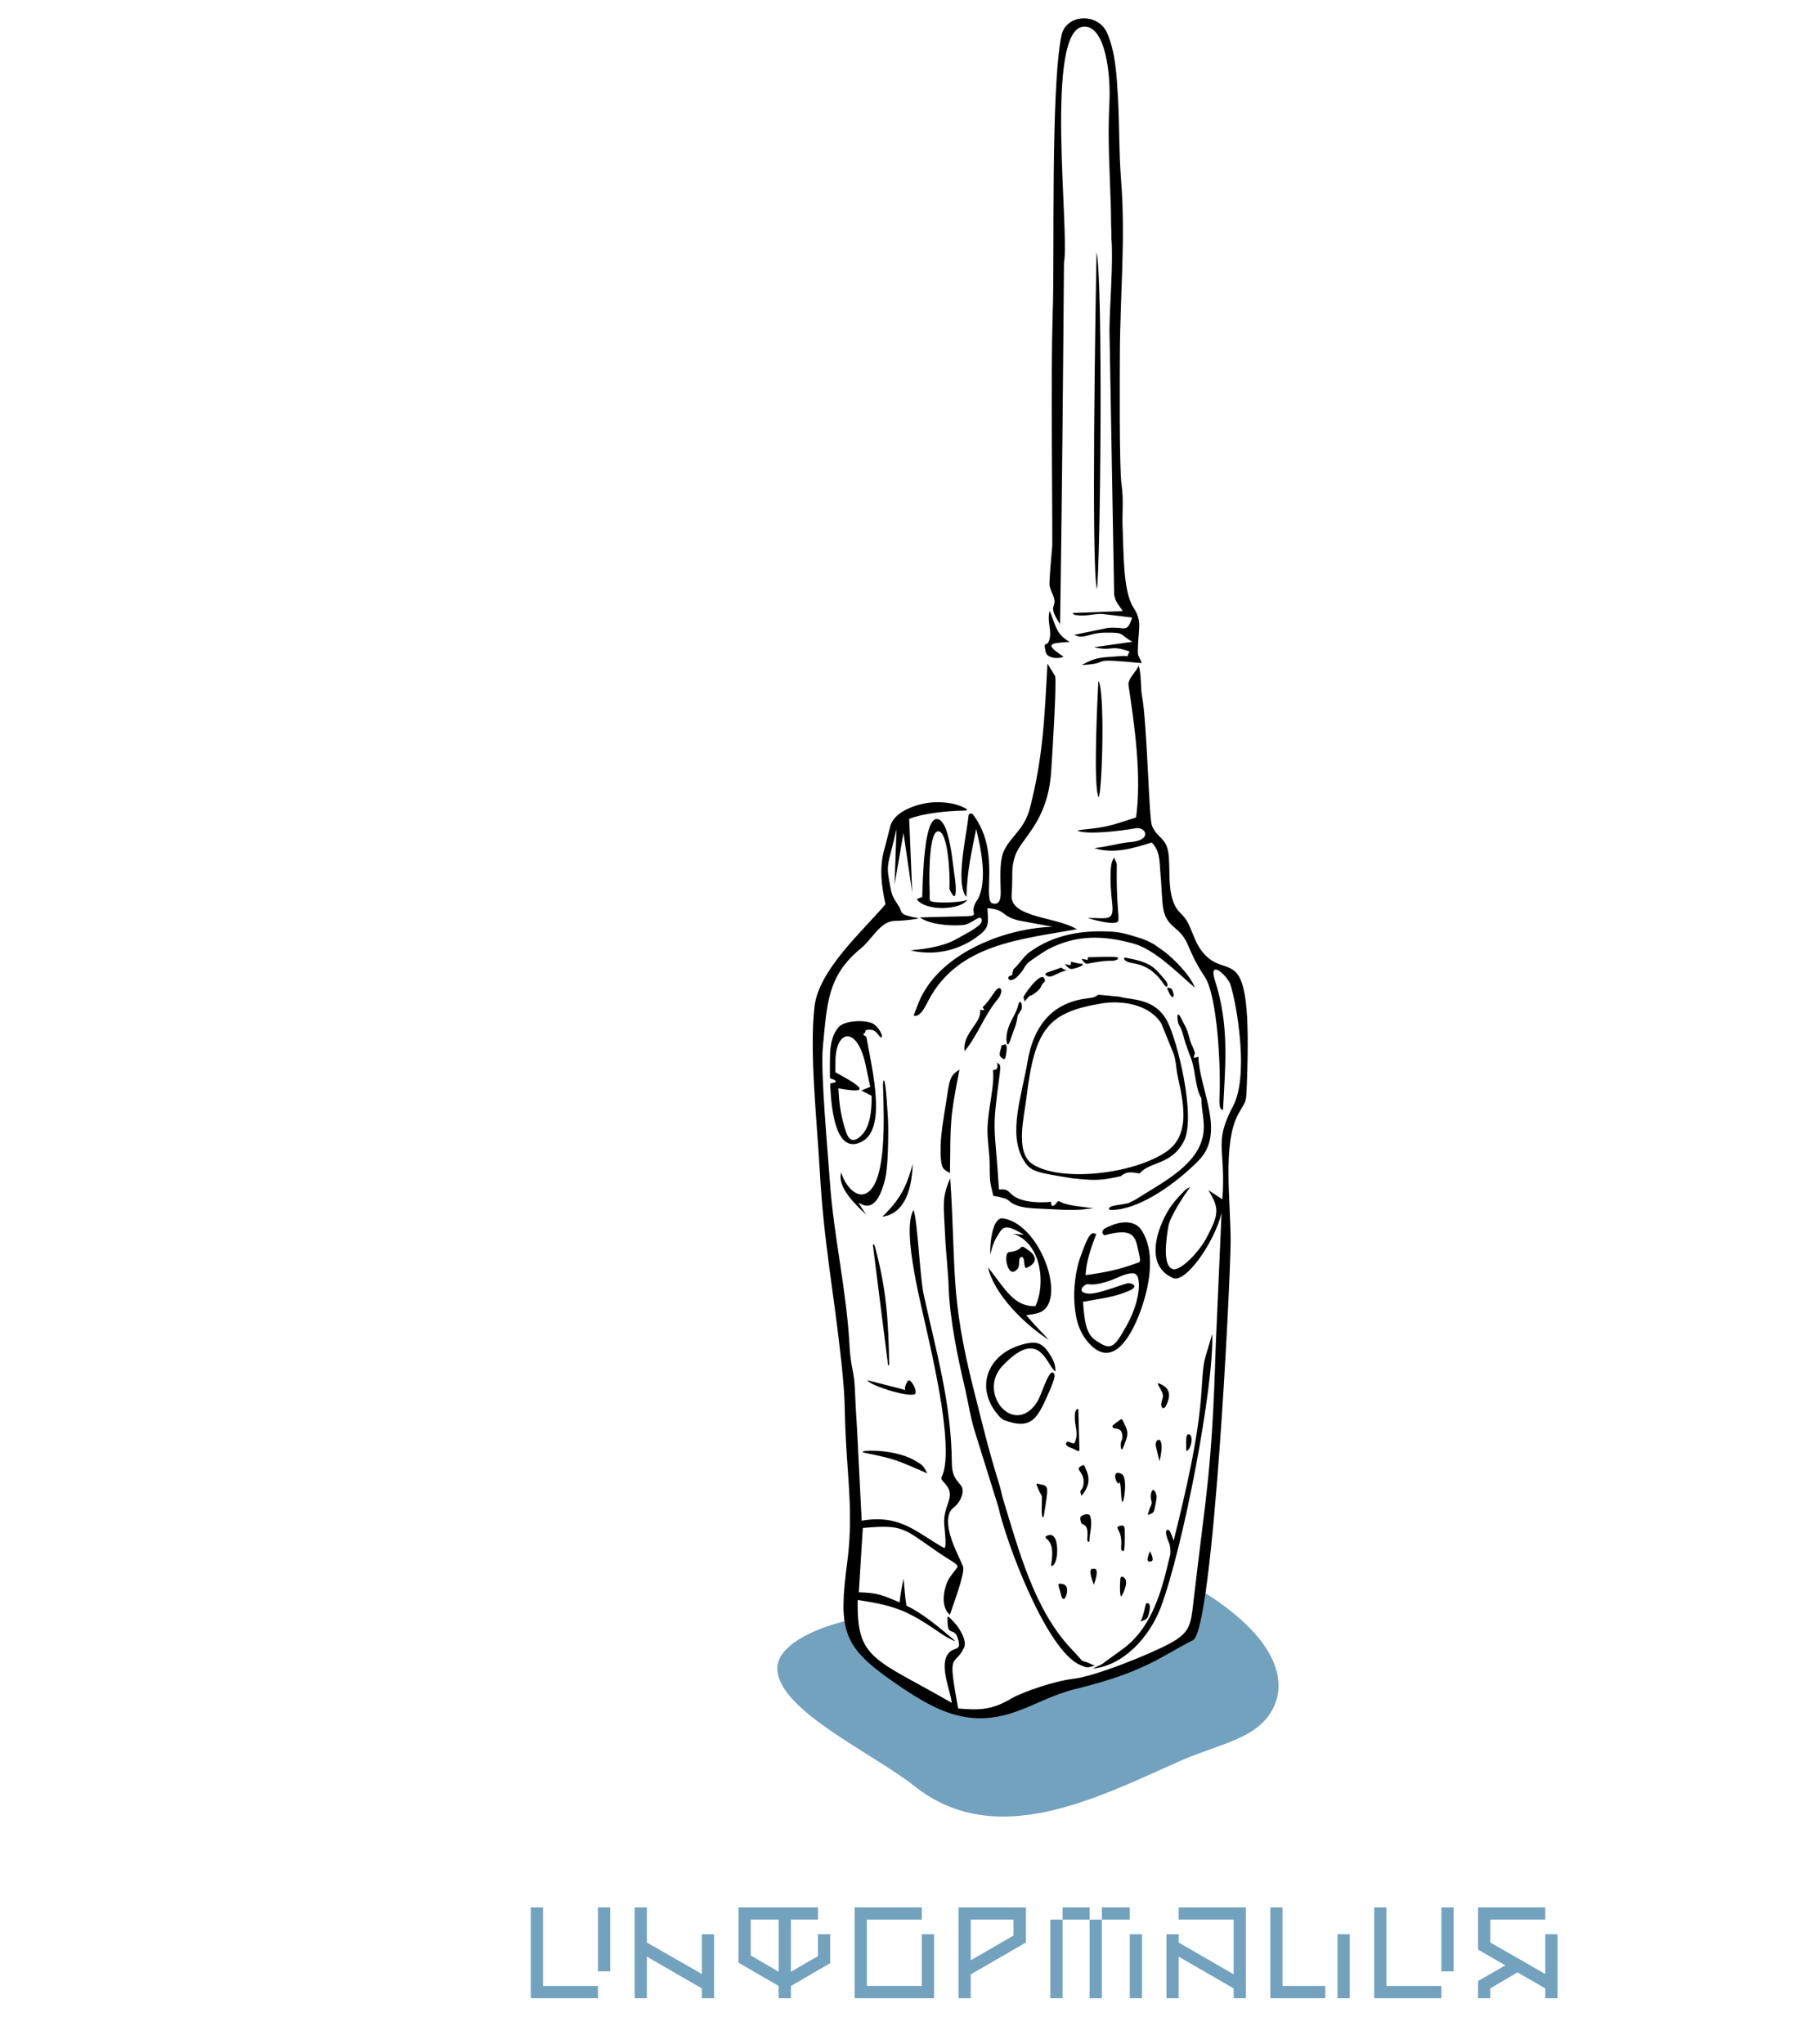 <?xml version="1.0" encoding="UTF-8"?> <!-- Creator: CorelDRAW --> <svg xmlns="http://www.w3.org/2000/svg" xmlns:xlink="http://www.w3.org/1999/xlink" xml:space="preserve" width="564444px" height="635000px" style="shape-rendering:geometricPrecision; text-rendering:geometricPrecision; image-rendering:optimizeQuality; fill-rule:evenodd; clip-rule:evenodd" viewBox="0 0 85399.1 96074.2"> <defs> <style type="text/css"> <![CDATA[ .fil2 {fill:none} .fil1 {fill:black} .fil0 {fill:#73A2BF} ]]> </style> </defs> <g id="Logo_x0020__x0026__x0020_Text">  <g id="_404901856"> <path id="_409578224" class="fil0" d="M43007.2 83971.2c3783.45,2998.26 8454.42,615.622 12413.3,-1153 1686.53,-753.435 3260.65,-985.454 4124.09,-2017.61 1088.57,-1301.27 922.899,-3541.61 -2968.42,-5976.03l-417.442 2081.87 -816.63 532.464 -1385.87 732.032 -2039.23 767.366 -3559.87 819.833 -1873.18 810.439 -1387.74 -56.577 -3506.92 -1987.4 -1245.17 -1122.52 -374.582 -1244.43c-1786.61,395.399 -3496.19,1257.45 -3413.68,2358.3 145.926,1947.8 4480.79,3893.62 6451.38,5455.25z"></path> <path id="_407116112" class="fil1" d="M50460.3 78925.5c-839.688,94.153 -2372.12,611.779 -2902.08,925.034 -913.345,539.99 -1495.61,554.775 -2499.26,468.628 -526.22,-2829.81 -196.151,-1887.43 275.573,-2860.29 147.847,-304.875 -186.064,-873.528 -400.522,-1116.76 -438.418,-497.451 -375.009,-348.856 -374.849,-152.651 0.801,798.27 302.527,262.122 480.744,827.092 217.982,690.987 -209.869,331.189 -487.897,779.802 -361.773,583.704 150.409,1709 205.919,2256.57 -3659.46,-2106.64 -4480.79,-2021.03 -4422.24,-4835.57 1884.17,282.458 2411.67,545.701 3983.23,1621.46 73.71,50.439 151.37,95.22 229.617,138.347 52.147,28.822 531.504,294.254 281.764,86.413 -664.246,-552.8 -1420.56,-1208.72 -2203.94,-1577.91 -65.437,-363.427 -96.181,-899.041 -132.262,-1274.32 -73.123,295.748 -163.86,832.643 -189.907,1116.65 -828.533,-338.928 -1014.49,-449.841 -1917.43,-471.511l187.665 -3023.08c1928.32,-176.937 1896.29,17.453 3533.93,1135.92 770.248,526.059 1022.6,579.22 876.783,762.135 -322.863,404.953 -417.816,560.166 -479.197,740.038 -277.548,812.574 -49.905,1289.32 165.408,1436.1 122.388,-387.019 727.335,-1964.18 615.408,-2261.37 -201.596,-535.293 -986.201,-1845.21 -597.261,-2600.89 91.377,-177.417 421.339,-278.508 555.789,-780.122 160.497,-598.809 -476.314,-465.159 -484.16,-1469.24 -22.471,-2867.92 -744.895,-5262.41 -1333.78,-7989.79 -166.795,-772.81 -286.408,-3535.16 -471.831,-3922.97 -575.804,1026.02 418.99,4656.34 739.344,6179.92 283.792,1299.83 1037.44,4679.83 689.119,6087.37 -98.476,398.121 -224.547,284.113 56.897,594.806 568.172,627.364 -108.671,971.043 -36.562,1929.01 32.025,425.502 133.383,1177.5 -23.325,1089.32 -1309.92,-736.942 -2039.17,-1584.74 -3860.1,-1273.62l-213.285 -4231.16c-46.009,-741.159 -80.168,-1305.59 -112.193,-2057.32 -28.662,-672.733 -198.98,-1036.8 -242.481,-1882.31 -137.866,-2677.48 -751.834,-5189.93 -929.411,-7800.95 -84.118,-1237.33 -445.944,-5114.67 -329.694,-6290.3 201.596,-2038.27 206.079,-3352.35 1789.7,-4642.52 543.299,-442.528 920.871,-1306.88 1630.11,-1295.03 201.969,3.416 785.727,-46.649 1105.28,-116.41 -271.57,-51.56 -478.449,-100.184 -638.52,-158.202 -235.008,-85.186 -205.012,-224.013 -296.709,-390.114 -99.65,-180.619 -313.362,-399.829 -385.418,-774.037 -255.397,-1327.37 -176.403,-973.124 261.322,-2873.2l-92.605 2607.72 420.164 -2430.3 411.998 2817 -144.805 -3476.6c681.219,-267.246 1766.11,-373.782 2585.25,-389.581 158.149,-3.042 191.935,-36.135 47.93,-112.514 -305.196,-161.992 -764.377,-302.473 -1431.67,-279.843 -692.908,23.485 -1862.34,373.462 -2078.88,1096.15 -38.857,129.753 -86.68,340.369 -128.046,495.049 -40.992,153.345 -87.534,353.286 -129.22,503.535 -9.394,33.946 -18.201,67.092 -27.968,100.344 -264.791,903.898 -123.135,1817.46 50.012,2600.99 -1095.51,1281.42 -3140.82,3093.69 -3339.48,4813.48 -244.936,2120.84 119.025,5411.64 245.096,7668.64 195.137,3493.84 665.634,5732.48 1019.13,9046.72 212.271,1990.71 122.068,2008.7 217.928,3759.92 108.671,1986.33 328.947,3556.02 57.324,5641.15 -405.38,3112.27 -255.771,3917.58 2023.16,5521.17 2024.07,1424.14 3609.4,2316.56 5887.32,1514.02 1097.49,-386.592 1664.64,-787.434 2895.78,-1091.19 3195.16,-788.182 3935.94,-1507.3 5465.29,-2285.5 942.754,-610.925 1740.54,-16693.5 1757.3,-18684.1 15.479,-1850.98 -404.526,-4662 368.391,-6056.46 372.608,-672.306 359.371,-441.034 395.932,-1405.03 273.758,-7211.38 -891.248,-4626.5 -2127.35,-6251.39 -250.273,-329.054 -377.571,-713.938 -533.959,-1088.73 -254.009,-609.003 -465.693,-608.576 -672.839,-953.963 -503.268,-839.048 -168.664,-2249.95 -443.169,-2894.29 -177.257,-415.948 -504.389,-476.208 -690.239,-962.983 -137.386,-359.798 -227.109,-4825 -462.49,-6077.49 -76.005,-404.259 -22.204,-1028.53 -160.924,-1431.72 -95.327,281.391 -521.95,608.95 -472.845,932.56 288.329,1900.45 620.105,4287.52 352.912,6205.91 -789.089,244.615 -1239.73,433.721 -2060.47,521.149l-580.768 66.131c-39.55,9.287 -83.531,27.968 -115.449,36.828 478.983,189.319 1969.79,20.923 2739.82,-118.011 469.002,-84.599 825.01,569.933 -286.781,656.293 -503.909,39.07 -943.021,199.834 -1658.67,275.893 916.12,299.218 1885.03,-7.472 2702.03,-263.937 272.53,293.133 357.236,563.528 388.246,1204.5 165.621,1844.2 -6.992,2226.57 700.541,2813.16 753.595,624.802 495.156,943.395 1403.06,2296.6 576.925,859.917 755.303,4126.06 695.31,5517.54 -35.067,814.229 72.269,663.659 161.191,760.48 115.769,-2218.3 300.125,-3992.63 -380.934,-6116.4 -273.331,-852.445 325.158,-475.46 675.295,78.941 206.453,327.026 1013.05,4242.47 188.999,5816.49 -948.572,1811.96 -339.676,1925.49 -510.634,4403.4l-660.51 -429.451c525.579,862.799 509.14,1120.28 -108.991,2279.84 -331.296,621.493 -1209.73,1547.49 -1567.82,1429.9 -456.993,-150.089 -337.167,-1239.09 -201.542,-2024.6 72.323,-418.777 710.949,-1426.7 1020.04,-1818.68 -111.286,23.325 -223.212,115.716 -281.978,176.296 -249.793,257.479 -561.607,578.633 -795.12,993.407 -625.069,1110.35 -934.321,2580.07 282.725,3097.91 581.782,247.551 1948.12,-1689.57 2273.01,-3065.57l-273.651 6247.01c-184.889,6019.9 -428.437,6658.1 -1058.63,12124.2 -117.157,1016.57 -164.66,1378.4 -1150.92,1899.01 -905.873,478.182 -3442.12,1517.33 -4501.13,1636.04zm689.652 -35770.6c419.417,136.799 1402.52,376.931 1440.58,122.975 37.522,-250.647 -95.647,-907.207 -74.564,-2433.67 4.323,-314.803 18.788,-198.607 -127.192,-533.051 -110.592,210.723 -132.903,285.127 -150.943,527.874 -41.525,558.244 8.433,1120.12 66.238,1653.76 93.512,864.667 -260.681,647.7 -1154.12,662.111zm519.494 -5674.78c169.624,-416.161 294.681,-4996.5 -15.265,-5472.97 -48.784,837.286 -256.358,5067.7 15.265,5472.97zm-87.534 -9774.85c169.624,-1205.78 294.681,-14477.5 -15.265,-15858.1 -48.784,2425.98 -256.358,14683.9 15.265,15858.1zm4157.45 21307.2c31.704,94.9 66.291,184.409 97.996,277.708 157.135,463.344 159.857,371.22 256.038,740.465 126.391,485.602 146.406,1178.19 407.835,1615.11 -10.301,544.153 150.463,1006.22 101.198,1530.83 -145.285,1547.49 -1894,2379.54 -3185.93,3208.4 -427.637,209.975 -247.925,160.337 -682.554,238.371 -161.885,29.089 -286.248,42.913 -372.234,63.195 -263.884,61.914 -277.868,197.646 -104.774,196.472 1410.37,-9.607 3192.65,-1380.27 4126.12,-2343.3 1268.77,-1309.33 18.468,-3333.51 -27.968,-4857.51 -294.414,62.128 -229.457,113.314 -162.045,-184.943 -103.226,-321.688 -129.22,-289.397 -222.412,-560.966 -29.73,-86.52 -38.056,-190.974 -80.542,-285.127 -88.495,-350.084 -205.812,-485.495 -311.067,-714.525 -202.503,-440.393 -265.752,-227.215 -163.059,184.516 11.849,47.45 94.206,156.227 147.527,299.111 76.806,205.705 134.13,467.241 175.869,592.19zm-4870 -3920.15c114.915,166.048 172.079,213.178 255.451,215.206 28.822,0.747 400.042,-82.037 732.245,-121 249.739,-29.303 481.759,-16.599 507.325,-21.617 299.111,-59.299 253.903,-159.056 121.694,-170.158 -395.826,-33.306 -794.213,-2.882 -1191.64,4.59 -79.101,1.494 -129.433,-23.378 -145.339,60.954 -19.909,105.308 87.855,84.332 -222.198,22.311 -19.695,-3.95 -64.21,0.107 -57.538,9.714zm-234.154 180.299c-88.442,-19.535 -176.883,-38.963 -265.325,-58.445 -70.775,212.11 130.394,175.068 -291.265,113.741 241.947,295.642 290.998,239.865 549.224,172.346 148.488,-38.857 492.006,-198.18 150.57,-198.713 -28.288,-0.053 -72.589,-6.725 -143.204,-28.929zm-1128.66 603.239c949.426,-454.057 688.265,-127.352 402.657,-388.727 -217.501,76.112 -435.056,152.171 -652.557,228.23 -237.73,83.157 28.395,266.286 249.9,160.497zm-1380 999.812c18.895,68.586 37.789,137.279 56.684,205.866 293.346,-364.388 229.03,-222.679 398.121,-331.99 494.088,-319.393 305.462,-426.569 560.059,-610.178 -38.003,-681.966 -921.191,514.477 -1014.86,736.302zm-799.124 1986.07c48.251,595.82 207.52,-67.892 308.185,-321.582 118.118,-297.883 172.72,-443.329 223.266,-801.632 3.629,-5.711 187.718,-306.37 187.932,-307.491 46.543,-289.29 -97.996,-482.826 -168.076,-169.891 -111.446,497.184 -549.704,894.771 -551.306,1600.6zm-208.267 875.396c94.9,61.327 148.381,154.466 204.638,-252.248 85.026,-614.288 -160.124,-303.434 -219.209,-349.763 -57.324,305.035 -184.516,473.165 14.571,602.011zm7689.51 -3640.84c-534.066,-638.306 -665.367,-852.231 -1907.29,-1080.83 -81.983,20.122 -55.616,148.968 201.596,225.934 274.132,82.09 885.75,68.052 1487.92,832.696 66.825,84.865 112.514,157.028 149.342,212.698 147.26,222.679 247.391,23.165 68.426,-190.494zm252.942 368.124c-182.221,-41.258 -245.203,-107.123 -59.886,251.768 68.586,132.849 117.798,181.207 165.941,143.738 77.18,-60.26 -47.397,-382.215 -106.055,-395.505zm-8366.56 3837.95c87.161,768.273 -234.901,1760.03 -257.852,2784.02 -11.262,502.735 95.754,1090.33 102.532,1593.34 9.287,691.307 -8.326,807.717 105.255,1254.03 113.795,447.118 -40.244,204.158 478.983,372.287 388.14,81.396 264.204,205.545 710.041,366.843 285.821,103.386 669.85,134.344 996.076,144.912 677.963,21.884 1652.32,118.598 2263.61,17.72l340.316 -31.651c-630.14,-85.453 -1318.3,-130.607 -1614.53,-330.495l-78.994 -1.388c-12.063,14.571 -309.893,476.261 -315.71,27.968 -486.189,53.374 -1195.06,20.816 -1587.95,-177.097 -492.006,-247.871 -297.777,-438.098 -859.704,-407.675 -203.944,-3222.43 -346.241,-2555.57 24.659,-5337.51 79.368,-595.286 19.215,-509.3 -109.952,-625.069 14.198,164.394 64.37,354.3 -196.792,349.763zm5114.19 -3130.84c902.99,-149.449 2238.69,19.642 2808.3,955.885l577.246 1424.94c100.344,325.425 100.558,509.246 149.662,828.586 136.585,887.832 829.387,2816.79 -458.807,3734.24 -1520.43,1082.92 -5012.51,1476.55 -6333.96,609.644 -831.148,-545.221 -387.232,-2233.67 -285.927,-3089.85 388.567,-3283.76 1025.81,-4046.75 3543.48,-4463.45zm893.757 8124.19c279.469,-228.87 440.34,-199.514 889.86,-132.689 494.302,-575.644 1490.22,-382.375 2076.38,-1504.73 592.19,-1133.84 -304.021,-4748.73 -774.091,-5638.75 -592.511,-1121.93 -1668.49,-992.98 -2263.99,-1163.56l-976.434 -94.313c-256.678,174.748 -268.207,127.245 -718.581,202.236 -1539.59,256.411 -2348.27,1356.73 -2610.71,2921.78 -269.435,1606.47 -934.802,3398.84 -198.447,4640.28 335.245,565.13 589.682,587.974 2300.6,867.336 1062.95,113.528 1340.71,108.297 2275.41,-97.569zm2650.31 14677.9l0 0zm-1274.64 2947.29c-173.2,436.764 -135.998,492.594 8.113,490.085 150.143,-2.615 167.383,-132.956 -8.113,-490.085zm-2616.74 825.33c-68.373,9.607 -360.919,-111.766 -21.403,752.314 194.497,-534.866 157.615,-755.89 21.403,-752.314zm1274.32 -2026.52c-355.474,58.018 -102.426,146.086 -30.637,515.972 81.503,420.324 -75.952,653.251 117.691,681.86 85.986,12.703 68.159,-549.437 70.081,-851.964 1.388,-209.388 7.259,-372.714 -157.135,-345.867zm3195 -4285.44c-200.208,-74.618 -140.855,326.065 -150.303,770.141 211.897,13.931 364.441,-690.239 150.303,-770.141zm-3263.16 7137.24c-0.64,372.554 26.687,472.792 55.723,475.994 31.491,3.416 385.524,-668.142 152.811,-868.083 -76.486,-65.704 -186.918,-121.32 -195.885,83.478 -3.149,73.603 -7.152,173.841 -12.65,308.612zm1242.67 796.081c-67.626,67.786 -101.678,530.489 -276,864.027 258.653,-108.777 325.158,-81.396 402.711,-415.04 126.658,-544.474 -114.008,-433.455 -126.711,-448.987zm-4044.67 -517.893c42.593,161.725 55.83,312.935 156.227,324.517 46.329,5.337 147.634,-170.051 158.149,-361.346 17.08,-308.985 -137.173,-346.774 -346.934,-362.84 -122.388,-9.341 -6.725,250.38 32.559,399.669zm-1104.75 -5006.42c277.014,731.338 234.101,154.199 228.176,1058.31 -20.603,502.041 79.368,482.079 99.757,347.575 207.253,-1365.64 265.912,-1389.02 -196.472,-1475.65 -104.828,-19.642 -184.409,-69.654 -131.461,69.76zm552.587 2326.38c-264.311,70.134 -106.109,154.199 -34.96,226.735 276.533,281.604 209.815,772.863 147.954,1226.17 178.164,24.766 359.05,-442.849 259.187,-1069.89 -29.409,-184.943 -125.697,-448.453 -372.181,-383.016zm5041.87 -4168.18l171.386 692.855c319.874,-1317.82 -255.451,-1112.06 -171.386,-692.855zm-3130.26 4475.61c9.981,-407.568 177.31,-842.731 29.943,-1222.81 -56.951,-146.78 -469.322,-31.704 -455.658,125.163 39.977,459.234 203.944,144.218 314.856,490.245 87.161,271.89 -77.393,656.293 110.859,607.402zm2930.58 -1327.69c124.363,-62.608 124.63,-125.43 189.586,-474.713 47.824,-257.479 56.577,-318.699 34.053,-395.665 -158.362,-541.058 -334.231,-24.179 -231.699,280.643 52.2,155.16 -59.726,248.992 -110.379,438.845 -55.029,206.613 -134.45,278.241 118.438,150.89zm-1410.32 -1854.87c-357.076,-181.687 -352.752,146.46 -231.859,362.36 137.813,246.057 112.994,-151.05 170.692,138.027 33.573,168.023 30.317,810.759 108.083,814.389 64.903,3.096 248.725,-1164.47 -46.916,-1314.77zm1940 -3621.14c-33.84,180.993 -125.964,348.162 -50.759,471.351 42.539,69.707 117.744,91.484 199.301,-63.302 192.362,-365.028 219.796,-740.732 -125.163,-940.246 -598.435,-346.187 33.573,227.269 -23.378,532.197zm-3801.55 3225.26c-390.755,190.013 75.151,243.174 73.977,754.289 -1.228,521.416 -258.653,270.716 -98.636,669.423 296.282,-356.222 445.944,-740.145 213.552,-1231.83 -88.281,-186.864 -61.06,-254.009 -188.892,-191.881zm2042.54 -1847.77c-131.782,-275.466 -145.926,-385.418 -247.711,-306.156 -291.799,227.269 -421.499,265.538 -347.095,365.295 74.404,99.704 385.204,-30.05 438.472,315.283 40.725,263.617 -52.947,307.597 -66.718,425.182 -13.771,117.584 12.81,478.289 131.728,161.885 154.092,-410.13 262.816,-603.292 91.324,-961.489zm-2778.09 766.512c-88.548,129.647 97.622,203.517 279.095,274.719 226.095,88.762 338.021,227.482 332.31,21.083l-52.04 -1877.45c-161.084,-8.433 -199.834,291.638 -135.838,731.124 40.351,277.121 113.528,504.549 -27.381,841.93 -63.729,152.598 -302.954,-127.939 -396.146,8.593zm-8653.13 -10620.5c1124.6,-151.53 1390.03,-1436.84 1425.05,-2476.69 -299.751,1105.71 -609.057,1682.37 -1425.05,2476.69zm-1938.03 -2079.79c-209.975,707.106 721.303,1552.93 1182.57,1998.18 -37.896,-43.447 -342.931,-530.703 -373.301,-581.035 305.356,190.013 865.468,455.979 1253.34,-1086.07 153.986,-611.939 162.899,-2158.68 141.656,-2785.08 -12.276,-161.885 -99.917,-1876.49 -196.258,-1869.71 -68.266,4.804 -31.598,470.977 -31.331,481.972 33.466,1368.58 136.959,4058.28 -670.811,4737.95 -550.772,463.451 -1145.04,-321.475 -1305.86,-896.212zm-269.702 -5256.54c18.948,-1476.87 1060.45,-1674.79 1444.64,328.627l191.988 906.78 -419.364 170.051 482.933 248.725c22.364,1046.78 -204.798,1586.88 -463.931,1846.44 -576.445,577.459 -720.022,-49.638 -850.363,-512.716 -153.825,-546.555 -219.529,-1093 -246.911,-1682.79 1872.97,342.131 689.492,-302.26 -145.979,-758.025l6.992 -547.089zm-257.479 -131.195c1.067,143.684 -7.953,553.921 -2.028,937.844 0.961,63.836 282.511,64.263 270.182,188.412 20.549,61.381 -259.72,39.604 -257.105,108.564 53.108,1386.14 309.252,3289.05 1466.09,2718.15 1200.07,-592.19 527.767,-3309.65 237.09,-4912.33 -12.329,-68.052 -132.315,-77.713 -143.097,-141.496 -7.366,-43.767 145.659,-81.876 87.321,-184.676 565.45,-182.701 625.389,378.799 772.009,319.874 71.148,-28.662 -106.162,-471.084 -413.119,-643.163 -301.673,-169.091 -1298.71,-184.089 -1619.33,175.495 -242.214,271.676 -403.245,751.62 -398.014,1433.32zm8625.97 -4160.06c-99.33,350.724 -14.571,265.005 -125.163,290.945 -213.285,49.852 -120.626,337.754 182.488,155.106 59.246,-35.761 118.972,-88.495 238.904,-219.903 208.321,-228.176 173.254,-293.293 368.818,-512.129 91.004,-101.892 827.465,-582.53 967.734,-655.973 1333.51,-698.619 2612.84,-654.265 4010.19,-270.235 1002.32,275.413 2071.31,1375.19 2891.19,2076.64 -206.293,-573.669 -977.288,-1353.63 -1465.24,-1721.01l-460.195 -320.834c-144.111,-83.264 -417.389,-216.594 -603.399,-274.719 -437.191,-136.532 -881.907,-286.301 -1332.23,-315.337 -1466.95,-94.686 -2790.63,151.797 -3905.41,952.682 -303.221,217.768 -465.159,547.943 -767.686,814.762zm-1448.32 1777.64c112.78,198.447 118.812,133.543 -117.104,129.487 96.501,595.66 -845.292,1102.77 -731.605,1940.91 621.28,-740.518 922.472,-1687.76 1556.56,-2438.42 109.311,-129.326 240.666,-389.367 136.532,-497.557 -182.488,-189.64 -445.784,535.667 -844.385,865.575zm-1975.23 6867.59c22.204,735.341 114.382,748.151 441.514,931.919 27.861,-2458.96 -11.262,-2543.78 446.531,-4860.5 -480.851,284.807 -469.536,513.143 -630.567,1543.86 -109.845,703.263 -281.391,1592.91 -257.479,2384.72zm1259.05 -11915.7c-232.339,112.567 -1041.66,152.651 -1481.62,113.047 -363.801,-32.719 -278.615,-80.969 -292.226,-452.029 -38.056,-1032.21 -10.088,-2840.59 390.381,-2878.33 476.368,-44.888 577.993,2061.16 540.791,2712.28 373.515,848.388 309.679,-152.064 261.589,-464.839 -123.295,-801.365 -161.992,-1625.95 -440.447,-2384.88 -28.502,-77.767 -145.446,-313.362 -272.637,-394.224 -773.717,-492.22 -798.536,2920.87 -829.6,3617.99l-258.066 100.824c403.191,590.482 2067.57,519.708 2381.84,30.157zm3687.11 -11630.4c29.036,135.892 194.23,222.892 374.849,254.276 153.292,26.581 324.41,11.636 456.512,-53.268 -897.973,-597.528 -672.572,-636.118 296.175,-691.841 -663.499,-374.316 -641.295,-748.418 -945.85,-1464.17 -128.526,516.399 82.197,830.081 11.102,1248.27 -103.28,607.669 -341.544,11.049 -192.789,706.732zm256.091 5566.91c24.659,-390.915 265.645,-4099.54 181.954,-4451.33l-358.303 -590.002c-144.325,2615.94 -206.826,4379.91 -823.142,6785.77 -233.78,912.598 -751.513,1228.41 -1111.42,1810.57 -62.288,100.664 -111.82,192.469 -152.064,305.142 -170.478,477.382 -123.562,1130.79 -112.727,1875.31 3.363,234.207 -34.16,606.975 -400.042,493.981 -121.801,-37.576 -172.72,-258.706 -148.221,-925.621 47.343,-1296.79 -39.39,-2267.94 -746.336,-3239.78 -59.886,-82.41 -204.905,-59.993 -213.658,24.979 -103.44,932.026 -531.29,2791.7 -237.73,3595.9 84.278,230.258 26.154,98.796 133.169,239.385 37.309,-1229.96 223.799,-2015.37 460.622,-3187.1 234.421,973.231 528.034,2383.81 89.669,3280.72 -109.631,146.993 -166.422,267.193 -194.016,365.509 -147.527,525.419 536.681,428.117 -1577.48,484.801l-968.694 26.047c425.128,307.597 1301.16,413.599 2015.48,360.758 428.758,-31.651 819.459,-542.232 895.785,-257.906 72.376,268.581 -622.561,590.002 -1169.76,903.844 -803.34,460.836 -1974.32,509.78 -2178.7,543.459 1032,243.868 2137.49,59.993 3067.06,-595.82 647.647,-456.886 596.674,-595.713 547.196,-1389.61 887.618,64.69 629.926,377.838 1463.1,577.352l1602.52 297.723c-2336.84,72.269 -5432.83,1306.93 -6322.37,3623.81l-212.217 552.853c322.115,105.361 577.833,-492.38 710.415,-740.732 1409.41,-2639.05 4358.83,-2845.45 6965.11,-3320.54 -977.021,-598.435 -3144.56,-530.81 -3068.29,-1606.09 76.219,-1075.23 -44.781,-1196.66 162.792,-1836.88 275.679,-850.256 1546.85,-1571.19 1700.3,-4006.51zm1549.25 -34984.9c1008.73,-21.03 1251.58,2267.3 1186.57,3562.75 -90.79,1808.86 16.92,3160.89 69.867,5003.01l8.006 573.296c-9.981,158.522 25.993,441.247 16.493,827.305 92.765,1087.08 -77.98,3026.66 -91.591,4308.23l220.704 12445.5c76.432,354.354 170.211,398.815 404.739,759.626l-2370.04 90.096c210.669,153.238 -57.111,56.791 271.303,105.521 348.215,51.72 787.541,-80.275 1123.59,-66.558l1419.28 173.04c-263.03,771.582 -307.01,406.287 -1149.05,486.722l-1572.79 325.158c444.183,233.033 664.086,-85.773 1409.94,-101.145 1042.89,-21.563 675.241,83.371 1323.58,427.744l-1809.34 256.785c927.222,209.975 701.982,-135.731 1672.12,200.528 -197.593,347.468 93.993,163.7 -497.504,220.437 -735.448,70.615 -1005.74,-1.388 -1753.78,415.574 1594.4,-86.04 41.472,-355.208 2826.82,-91.591 -33.786,-105.842 -122.068,-263.99 -170.265,-375.116 -38.109,-146.727 15.959,-854.366 26.047,-961.756 51.026,-542.072 46.222,-821.487 -248.779,-1276.51 -500.28,-771.582 -455.552,-2660.67 -506.151,-3701.04 -35.174,-724.186 56.364,-1327.85 -52.52,-2074.56 -112.674,-772.596 -80.916,-5377.16 -79.368,-6035.11 6.458,-2784.44 274.132,-5479.86 61.114,-8241.29 -111.713,-1448.1 -72.323,-2582.74 -152.865,-3975.6 -59.619,-1031.89 -115.556,-2069.12 -503.962,-2975.58 -416.748,-972.484 -1941.29,-910.623 -2150.3,114.915 -513.303,2517.41 -316.351,10478.5 -410.13,12987.7 -97.462,3203.54 -14.785,8118.32 -20.656,10988.2 -50.172,599.556 -105.201,1117.61 -133.383,1761.15 -7.739,176.029 73.177,353.126 149.289,527.02 309.092,706.839 -330.175,377.625 351.044,1409.19 89.135,-5654.5 136.692,-11338.5 182.808,-16994.5 279.149,-1382.61 -942.861,-11059.7 949.159,-11099.1zm-10308.8 67050.8c1541.14,307.277 1524.06,368.391 2933.89,962.076 -207.894,-385.097 -202.663,-372.714 -587.76,-601.157 -1039.95,-617.116 -2942.22,-479.784 -2346.13,-360.919zm1651.89 -3021.27l-1545.62 -394.598c133.97,247.711 1849.69,793.039 2219.21,663.872 207.84,-72.589 -192.148,-813.641 -309.999,-630.14 -317.578,494.515 89.135,476.474 -363.587,360.865zm-1279.6 -6758.6c-5.658,-40.298 69.76,-23.645 94.153,67.679 548.69,2052.41 632.488,3440.74 674.494,5545.61 -6.298,77.98 -64.743,76.966 -64.53,-35.334l-704.117 -5577.96zm13532 17056.1c1054.41,-2784.28 2512.02,-10399.1 2428.22,-12867.8 -407.194,1415.55 -403.725,1075.92 -500.546,2615.73 -143.631,2282.67 -743.294,4781.93 -1315.74,7107.62 -101.038,-322.809 -190.921,-506.524 -257.159,-514.157 -150.516,-17.347 -96.875,201.649 -77.286,277.601 113.101,437.564 144.431,242.641 181.9,672.679 6.405,73.123 3.576,140.695 -5.444,205.278 -53.054,215.953 -105.575,429.985 -156.975,641.829 -338.395,1394.46 -846.146,2890.44 -2030.15,3771.87l-876.036 635.157c-214.566,181.313 -327.773,178.164 -569.239,317.205 1464.7,-144.698 2671.45,-1524.38 3178.45,-2863.01zm-5230.38 -10941.7c-320.941,516.772 -372.714,1066.05 -732.672,1485.2 -1086.97,1265.99 -2617.91,-693.175 -1477.3,-1903.76 1668.06,-1770.38 2029.51,-209.922 2428.91,205.118 62.395,64.85 62.342,66.451 62.608,-19.055 1.121,-357.396 -221.344,-670.704 -316.618,-814.602 -359.958,-543.886 -707.693,-531.61 -1271.17,-371.86 -1634.81,463.611 -2235.11,2069.97 -1040.91,3378.45 102.212,111.98 65.277,64.316 211.95,165.141 1358.06,502.148 1588.32,-117.157 2181.42,-1461.5 172.079,-423.367 210.776,-577.246 191.188,-655.119 -48.251,-191.454 -155,-140.695 -237.41,-8.006zm-1895.86 -5772.03c-304.021,30.584 -55.136,1386.35 415.894,761.494 112.14,-148.808 -14.518,-521.683 171.492,-532.091 187.611,-10.461 69.067,581.782 242.32,509.033 314.002,-131.995 611.779,-424.167 126.284,-793.306 -572.655,-435.483 -165.941,-24.712 -955.991,54.869zm-881 127.192c97.729,-472.952 216.22,-739.931 491.686,-1138.27 236.076,-341.384 746.176,-2.455 1092.04,196.098l-520.081 -50.225c1322.41,416.428 1559.6,2348.21 1052.76,3406.15 -1019.72,25.406 -1417.95,-809.425 -2227.48,-1828.5 282.031,1271.59 1730.88,2697.5 2865.52,3415.6 -425.662,-466.707 -472.845,-467.294 -1067.65,-1163.03 346.454,-56.737 714.792,-60.847 947.291,-364.655 744.415,-972.858 -445.197,-3954.47 -2041.58,-4186.38 -518.267,-75.365 -629.072,1302.71 -592.511,1713.22zm6859.05 3138.9c566.677,-1284.08 1006.27,-3183.42 236.983,-4313.2 -444.503,-652.824 -1435.45,-203.25 -1457.82,-182.488 -359.851,128.686 -466.814,274.559 -282.778,440.287 1543.16,-419.737 1464.33,162.846 1657.17,972.484 63.302,266.019 8.753,302.527 -100.184,323.61 -864.134,324.144 -1552.93,453.096 -2433.56,576.071 28.022,-628.325 238.638,-1253.55 502.681,-1929.01 -202.236,-79.688 -308.398,-185.423 -766.565,1126.36 -201.969,578.313 -314.536,1422.64 -259.454,2160.81 62.608,838.834 273.224,1415.33 729.31,1892.71 939.979,984.013 1714.76,-26.474 2174.21,-1067.65zm-1906.65 881.641c-458.541,-310.48 -521.789,-885.484 -597.635,-1812.23 751.78,-140.802 1488.67,-206.132 2216.64,-540.951 361.239,-166.048 173.254,-317.739 -77.073,-334.712 -132.209,-8.967 -1445.92,537.695 -1889.99,491.099 -592.351,-62.235 -201.916,-429.985 -43.073,-440.927 133.383,-9.18 328.307,87.107 1073.74,-172.933 353.5,-123.349 712.817,-351.311 1066.21,-342.184 231.432,5.925 269.968,259.187 282.885,481.332 29.036,497.931 -186.064,1270.69 -548.103,1926.71 -639,1157.96 -771.796,1226.81 -1483.6,744.788zm-742.867 15256c421.392,187.398 365.082,101.678 701.928,46.116 -965.812,-478.503 -227.909,121.214 -1099.84,-792.932 -1750.36,-1835.07 -2485.28,-4678.7 -3216.99,-7054.94 -52.04,-168.824 -103.173,-450.534 -177.15,-690.346 -554.455,-1797.55 -750.926,-2677.53 -1189.93,-4404.2 -1132.61,-4454.64 -831.468,-5653.96 -1114.19,-9980.93 -412.478,948.892 -304.395,1209.47 -239.118,2724.88 34.854,809.158 139.574,1616.23 164.127,2379.22 47.824,1485.52 429.985,3338.9 731.338,4605.64 173.094,727.388 295.695,1566.22 512.449,2235.75l1091.46 3496.78c371.647,1688.66 2257.05,6732.66 3835.92,7434.97z"></path> </g> <g id="_409413816"> <path id="_409416816" class="fil0" d="M28121.1 89669.2l574.79 0 0 3007.39 -574.79 0 0 -3007.39zm-3161.37 0l574.79 0 0 3695.12 2586.58 0 0 574.79 -3161.37 0 0 -4269.91z"></path> <polygon id="_409416960" class="fil0" points="29844.5,93939.1 30419.3,93939.1 30419.3,91984.7 33005.9,93478 33005.9,93939 33580.7,93939 33580.7,90931.8 33005.9,90931.8 33005.9,92799.5 30419.3,91320 30419.3,89669.2 29844.5,89669.2 "></polygon> <path id="_409417104" class="fil0" d="M37192.7 93364.3l0 574.79 -574.79 0 0 -574.79 -1888.66 -1097.22 0 -2597.9 3736.22 0 0 574.79 -1272.77 0 0 2453.47 1272.77 -739.611 0 -1026.07 574.79 0 0 1359.18 -1847.56 1073.36zm-574.79 -666.861l0 -2453.47 -1313.81 0 0 1684.13 1313.81 769.341z"></path> <polygon id="_409417248" class="fil0" points="40763.6,93364.2 40763.6,90244.3 43350.2,90244.3 43350.2,89669.2 40188.8,89669.2 40188.8,93939 43925,93939 43925,90931.6 43350.2,90931.6 43350.2,93364.2 "></polygon> <path id="_409417392" class="fil0" d="M45649.4 92819.1l2594.96 -1498.22 0 -1651.62 -3169.75 0 0 4269.91 574.79 0 0 -1120.06zm2011.79 -1825.25l-2011.79 1161.48 0 -1911.29 2011.79 0 0 749.805z"></path> <path id="_409417536" class="fil0" d="M49393 93939.1l574.79 0 0 -3695.12 1272.77 0 0 -574.79 -1272.77 0 0 574.79 -574.79 0 0 3695.12zm1847.56 -3695.12l0 3695.12 574.79 0 0 -3695.12 -574.79 0zm574.79 0l1313.81 0 0 -574.79 -1313.81 0 0 574.79zm1313.81 3695.12l574.79 0 0 -3007.33 -574.79 0 0 3007.33z"></path> <polygon id="_410497288" class="fil0" points="55427.4,93939.1 54852.6,93939.1 54852.6,90931.7 55427.4,90931.7 55427.4,91320.9 58014,92814.3 58014,90244 55427.4,90244 55427.4,89669.2 58588.7,89669.2 58588.7,93939.1 58014,93939.1 58014,93478 55427.4,91984.7 "></polygon> <path id="_410497456" class="fil0" d="M62898.8 90931.7l574.844 0 0 3007.39 -574.844 0 0 -3007.39zm-3161.37 -1262.52l574.79 0 0 3695.12 2011.79 0 0 574.79 -2586.58 0 0 -4269.91z"></path> <polygon id="_410497600" class="fil0" points="71363.9,92724.9 72668.5,93478 72668.5,93939 73243.4,93939 73243.4,90931.8 72668.5,90931.8 72668.5,92799.5 70081.9,91320 70081.9,90244 72668.5,90244 72668.5,89669.2 69507.1,89669.2 69507.1,91652.8 70790.9,92394 69507.1,93128.3 69507.1,93939.1 70081.9,93939.1 70081.9,93475.6 "></polygon> <path id="_410497768" class="fil0" d="M67783.7 89669.2l574.79 0 0 3007.39 -574.79 0 0 -3007.39zm-3161.37 0l574.79 0 0 3695.12 2586.58 0 0 574.79 -3161.37 0 0 -4269.91z"></path> </g> <rect class="fil2" x="0.008" y="-0.02" width="85399.1" height="96074.2"></rect> </g> </svg> 